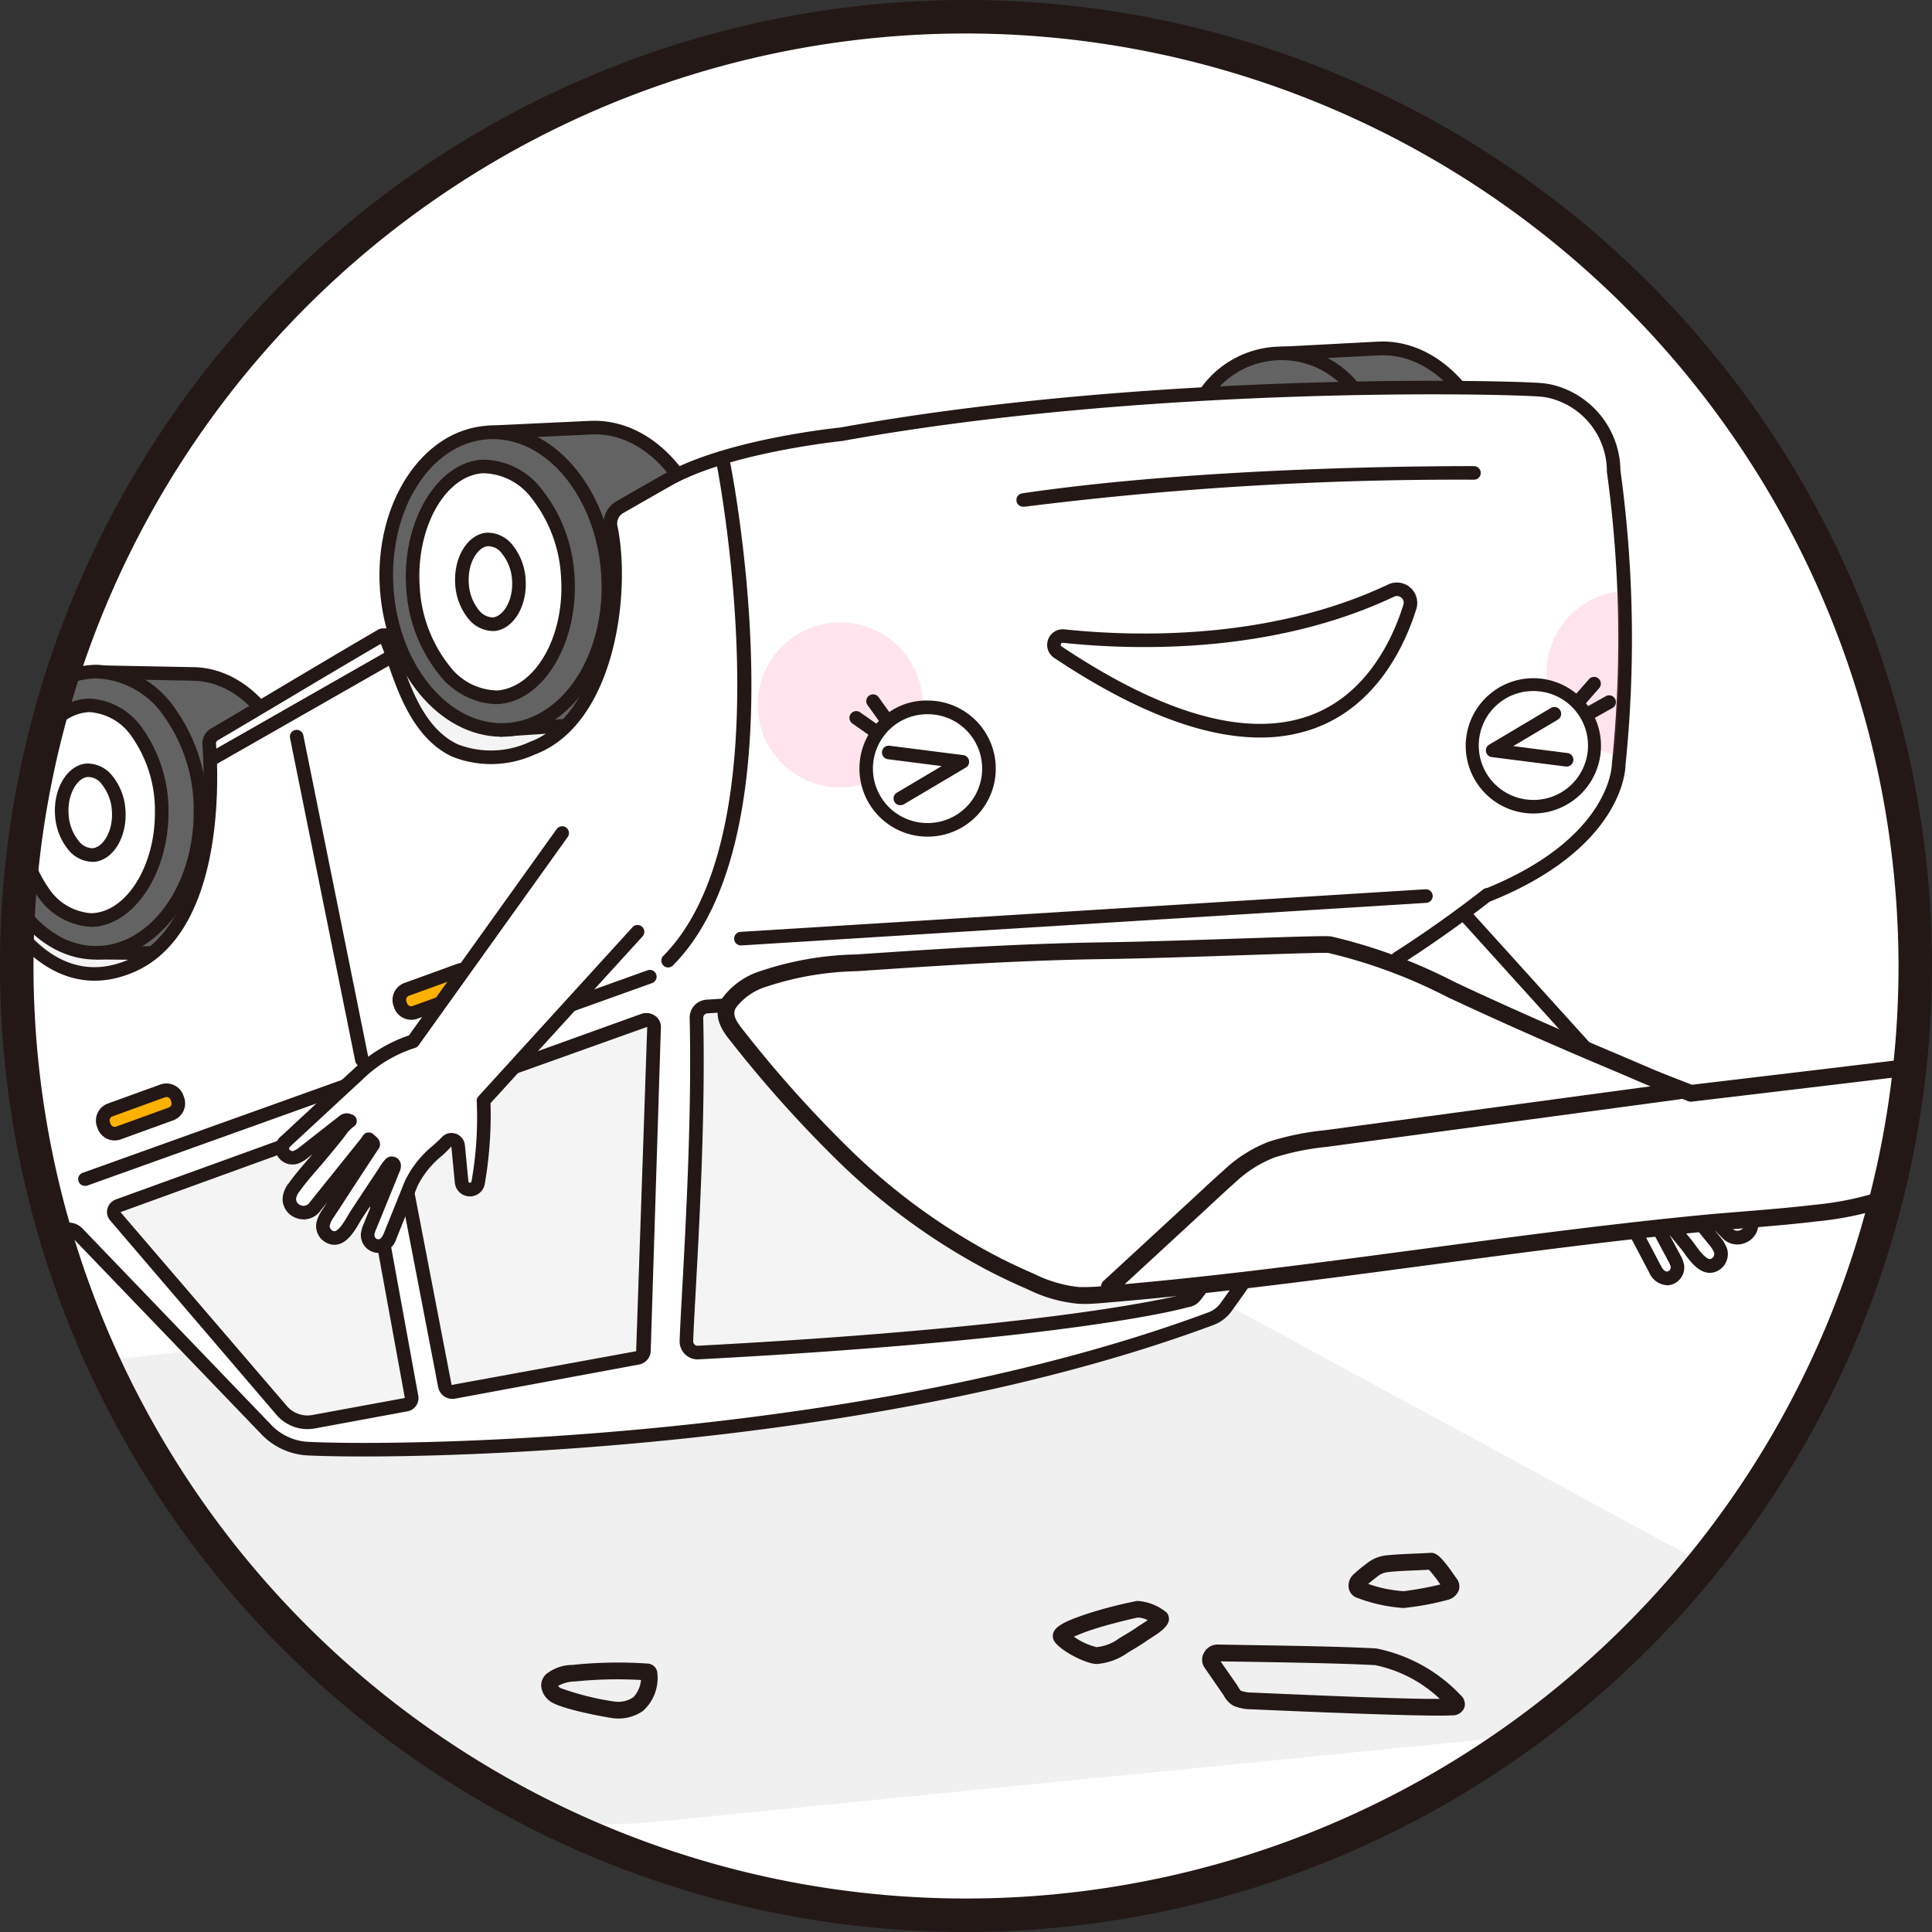<svg xmlns="http://www.w3.org/2000/svg" xmlns:xlink="http://www.w3.org/1999/xlink" width="115" height="115" viewBox="0 0 115 115">
  <rect x="0" y="0" width="115" height="115" fill="#333333" stroke="none"/>
  <defs>
    <clipPath id="clip-path">
      <path id="Path_12646" data-name="Path 12646" d="M19.8,57.5A56.5,56.5,0,1,0,76.3,1,56.5,56.5,0,0,0,19.8,57.5" transform="translate(-19.798 -0.996)" fill="none"/>
    </clipPath>
    <clipPath id="clip-path-2">
      <rect id="Rectangle_5338" data-name="Rectangle 5338" width="129.476" height="34.543" fill="none"/>
    </clipPath>
    <clipPath id="clip-path-3">
      <rect id="Rectangle_5339" data-name="Rectangle 5339" width="9.826" height="9.826" fill="none"/>
    </clipPath>
    <clipPath id="clip-path-4">
      <rect id="Rectangle_5340" data-name="Rectangle 5340" width="4.374" height="9.711" fill="none"/>
    </clipPath>
  </defs>
  <g id="icon05" transform="translate(0 -22.425)">
    <g id="icon" transform="translate(0 22.425)">
      <g id="icon05-2" data-name="icon05">
        <g id="Group_1560" data-name="Group 1560">
          <g id="Group_1512" data-name="Group 1512" transform="translate(0.997 0.996)">
            <g id="Group_1562" data-name="Group 1562">
              <path id="Path_12576" data-name="Path 12576" d="M132.806,57.5A56.5,56.5,0,1,1,76.3,1a56.5,56.5,0,0,1,56.5,56.5" transform="translate(-19.799 -0.996)" fill="#fff"/>
            </g>
          </g>
          <g id="Group_1523" data-name="Group 1523" transform="translate(0.996 0.996)">
            <g id="Group_1522" data-name="Group 1522" clip-path="url(#clip-path)">
              <g id="Group_1515" data-name="Group 1515" transform="translate(-19.798 73.045)" opacity="0.1">
                <g id="Group_1514" data-name="Group 1514">
                  <g id="Group_1513" data-name="Group 1513" clip-path="url(#clip-path-2)">
                    <path id="Path_12577" data-name="Path 12577" d="M57.487,108.472l70.178-6.979a2.149,2.149,0,0,0,.751-3.978L85.589,74.278a1.827,1.827,0,0,0-1.114-.224L1.75,83.719a2.152,2.152,0,0,0-.638,4l38.749,17.2a32.4,32.4,0,0,0,17.626,3.555" transform="translate(0 -74.041)" fill="#636363"/>
                  </g>
                </g>
              </g>
              <path id="Path_12578" data-name="Path 12578" d="M104.438,102.12c-2.092,0-6.941-.192-10.923-.366l-.23-.01a2.742,2.742,0,0,1-1.064-.211,1.5,1.5,0,0,1-.579-.618l-1.136-1.646a.829.829,0,0,1-.044-.88.907.907,0,0,1,.821-.5l1.832.031c2.5.04,5.611.091,7.6.2a9.448,9.448,0,0,1,5.046,2.8.69.69,0,0,1,.2.737.749.749,0,0,1-.747.447c-.179.011-.44.016-.768.016M91.456,98.891l.923,1.326c.038.056.075.116.114.178a1.165,1.165,0,0,0,.176.247,2.023,2.023,0,0,0,.662.106l.227.01c5.52.242,9.315.383,10.947.365a7.938,7.938,0,0,0-3.848-2.007c-1.968-.108-5.067-.157-7.558-.2Zm-.133-.192Z" transform="translate(-19.798 -0.996)" fill="#231815"/>
              <path id="Path_12579" data-name="Path 12579" d="M84.135,99.047c-.049,0-.1,0-.152-.006h0c-.7-.062-2.391-.954-2.5-1.527-.122-.625.584-.976,2.111-1.48a25.9,25.9,0,0,1,2.9-.742,3.045,3.045,0,0,1,1.76.7.616.616,0,0,1,.12.483c-.091.382-.523.682-1.079,1.037-.072.045-.133.084-.173.112-.322.229-.662.433-1,.635l-.183.11a3.635,3.635,0,0,1-1.8.674m-.067-1a2.677,2.677,0,0,0,1.354-.529l.19-.114c.317-.187.633-.377.934-.59.049-.035.125-.084.215-.14s.218-.139.35-.232a1.388,1.388,0,0,0-.579-.155c-.166.021-1.795.413-2.628.691a11.321,11.321,0,0,0-1.185.448,3.959,3.959,0,0,0,1.349.621" transform="translate(-19.798 -0.996)" fill="#231815"/>
              <path id="Path_12580" data-name="Path 12580" d="M55.608,102.294a2.679,2.679,0,0,1-.332-.021c-.245-.03-3.21-.542-3.785-1.049a1.245,1.245,0,0,1-.475-.872.927.927,0,0,1,.284-.693,2.532,2.532,0,0,1,1.567-.557,26.264,26.264,0,0,1,4.508-.079.612.612,0,0,1,.544.477,2.632,2.632,0,0,1-.844,2.34,2.545,2.545,0,0,1-1.467.454m-3.464-1.823a16.108,16.108,0,0,0,3.252.814,1.593,1.593,0,0,0,1.106-.26A1.719,1.719,0,0,0,56.956,100a24.666,24.666,0,0,0-3.893.085,2.165,2.165,0,0,0-1.045.268c.017.006.054.056.126.121" transform="translate(-19.798 -0.996)" fill="#231815"/>
              <path id="Path_12581" data-name="Path 12581" d="M102.365,95.713h-.038a9.486,9.486,0,0,1-2.732-.6.754.754,0,0,1-.505-.551.9.9,0,0,1,.259-.83,8.065,8.065,0,0,1,.7-.586l.121-.094a2.226,2.226,0,0,1,1.177-.474c.543-.054,1.092-.078,1.64-.1.319-.014.638-.027.955-.047.381-.028.691.267,1.545,1.506a.772.772,0,0,1,.142.741.934.934,0,0,1-.643.548,15.975,15.975,0,0,1-2.617.485m-2.136-1.436a7.833,7.833,0,0,0,2.129.439,20.567,20.567,0,0,0,2.173-.4,7.629,7.629,0,0,0-.677-.877c-.276.015-.553.027-.83.038-.528.022-1.058.043-1.581.1a1.221,1.221,0,0,0-.662.267l-.125.1c-.144.113-.292.227-.427.342m-.311-.1ZM104,93.428h0Z" transform="translate(-19.798 -0.996)" fill="#231815"/>
              <path id="Path_12582" data-name="Path 12582" d="M106.051,54.49l8.752,9.677a8.352,8.352,0,0,1,3.559,1.708c.159.113.316.231.472.35q2.033,1.533,4.062,3.07c.262.2.41.449.218.755a.618.618,0,0,1-.653.289,1.641,1.641,0,0,1-.552-.259l-2.556-1.616c-.136-.087-.316.054-.331.046a3.235,3.235,0,0,1,.8.711c.314.328.642.644.963.965.64.642,1.343,1.239,1.939,1.921a1.227,1.227,0,0,1,.354.665.845.845,0,0,1-1.43.65l-3.472-3.53c-.058-.059-.1-.135-.16-.185a3.9,3.9,0,0,0-.263.295c1.04,1.274,2.07,2.556,3.1,3.835a1.86,1.86,0,0,1,.381.626.724.724,0,0,1-.458.854c-.665.235-1.252-.83-1.587-1.238q-.913-1.118-1.829-2.233a4.061,4.061,0,0,0-.444-.527.2.2,0,0,0-.114-.059.143.143,0,0,0-.131.144.409.409,0,0,0,.065.2q.856,1.633,1.725,3.259a1.666,1.666,0,0,1,.191.465.656.656,0,0,1-.509.749.784.784,0,0,1-.81-.514q-.786-1.5-1.571-2.99a7.966,7.966,0,0,0-2.321-2.225.394.394,0,0,0-.677.277l.008,2.165a.5.5,0,0,1-.976.12,21.551,21.551,0,0,1-.8-4.793l-10.136-9.093" transform="translate(-19.798 -0.996)" fill="#fff"/>
              <path id="Path_12583" data-name="Path 12583" d="M118.017,76.5a1.218,1.218,0,0,1-1.043-.744L115.4,72.764a5.475,5.475,0,0,0-1.676-1.68c-.183-.138-.365-.276-.54-.417l-.011,2.125a.9.9,0,0,1-.886.9h-.017a.9.9,0,0,1-.87-.684,24.273,24.273,0,0,1-.816-4.714l-10-8.969a.4.4,0,1,1,.541-.6l10.136,9.092a.405.405,0,0,1,.133.322,21.774,21.774,0,0,0,.79,4.676c.009.042.041.052.088.069a.091.091,0,0,0,.09-.092l-.008-2.165a.8.8,0,0,1,1.371-.559l.486.369a6.18,6.18,0,0,1,1.9,1.948l1.571,2.991c.042.082.188.333.367.307a.251.251,0,0,0,.2-.28,1.325,1.325,0,0,0-.149-.344q-.873-1.632-1.728-3.266a.786.786,0,0,1-.11-.413.563.563,0,0,1,.184-.391.67.67,0,0,1,.372-.134.584.584,0,0,1,.36.159,2.68,2.68,0,0,1,.373.424l.685.843,1.261,1.54c.063.078.137.179.216.29.216.3.674.915.924.823a.321.321,0,0,0,.2-.361,1.6,1.6,0,0,0-.306-.484l-.53-.655q-1.283-1.59-2.571-3.177a.4.4,0,0,1,0-.517,3.475,3.475,0,0,1,.3-.333.4.4,0,0,1,.543,0,1.217,1.217,0,0,1,.133.148l3.517,3.586a.427.427,0,0,0,.488.072.409.409,0,0,0,.251-.4.933.933,0,0,0-.256-.434c-.369-.423-.8-.824-1.207-1.214-.24-.227-.482-.454-.714-.688l-.3-.295c-.226-.223-.454-.446-.672-.676l-.138-.148a2.233,2.233,0,0,0-.555-.485.4.4,0,0,1,.056-.738.665.665,0,0,1,.681-.006l2.556,1.615a1.352,1.352,0,0,0,.412.205.219.219,0,0,0,.233-.107c.03-.048.055-.086-.119-.218q-1.706-1.3-3.417-2.584l-.644-.486c-.154-.116-.307-.232-.463-.344a7.944,7.944,0,0,0-3.387-1.637.412.412,0,0,1-.237-.128l-8.752-9.678a.4.4,0,0,1,.6-.543l8.656,9.573a8.959,8.959,0,0,1,3.589,1.754c.162.117.323.237.483.358l.643.485q1.71,1.29,3.418,2.586a.92.92,0,0,1,.316,1.292,1.034,1.034,0,0,1-1.071.471,2.03,2.03,0,0,1-.693-.315l-.259-.164.331.313c.424.4.865.818,1.26,1.27a1.6,1.6,0,0,1,.452.9,1.209,1.209,0,0,1-.719,1.208,1.225,1.225,0,0,1-1.4-.24l-.5-.513.314.39a2.212,2.212,0,0,1,.454.768,1.125,1.125,0,0,1-.711,1.348c-.832.288-1.467-.587-1.846-1.112-.07-.1-.132-.184-.189-.252l-.688-.84q.315.591.63,1.181a2,2,0,0,1,.232.58,1.065,1.065,0,0,1-.819,1.22,1.034,1.034,0,0,1-.212.023" transform="translate(-19.798 -0.996)" fill="#231815"/>
              <path id="Path_12584" data-name="Path 12584" d="M115.536,69.872a4.213,4.213,0,0,0-.617-2.967,3.888,3.888,0,0,0-.409-.529" transform="translate(-19.798 -0.996)" fill="#fff"/>
              <path id="Path_12585" data-name="Path 12585" d="M115.537,70.276a.346.346,0,0,1-.07-.007.4.4,0,0,1-.328-.468,3.787,3.787,0,0,0-.56-2.676,3.538,3.538,0,0,0-.366-.476.4.4,0,0,1,.6-.547,4.4,4.4,0,0,1,.452.584,4.6,4.6,0,0,1,.675,3.255.4.4,0,0,1-.4.335" transform="translate(-19.798 -0.996)" fill="#231815"/>
              <path id="Path_12586" data-name="Path 12586" d="M46.446,83.364,42.622,63.471l-2.632,1.08,4,19.519Z" transform="translate(-19.798 -0.996)" fill="#f4f4f4"/>
              <path id="Path_12587" data-name="Path 12587" d="M43.992,84.473a.4.4,0,0,1-.4-.324l-4-19.518a.4.4,0,0,1,.242-.456L42.467,63.1a.417.417,0,0,1,.347.018.407.407,0,0,1,.2.281l3.825,19.892a.4.4,0,0,1-.285.464l-2.454.706a.389.389,0,0,1-.112.016M40.453,64.8,44.3,83.559l1.678-.482L42.318,64.032Z" transform="translate(-19.798 -0.996)" fill="#231815"/>
              <path id="Path_12588" data-name="Path 12588" d="M89.809,77.772s9.585-9.023,11.289-20.714L59.485,58.482,23.851,71.977,36.6,85.651s43.82-3.108,53.206-7.879" transform="translate(-19.798 -0.996)" fill="#f4f4f4"/>
              <path id="Path_12589" data-name="Path 12589" d="M36.6,86.056a.4.4,0,0,1-.3-.131L23.555,72.252a.4.4,0,0,1-.1-.367.406.406,0,0,1,.251-.287L59.342,58.1a.406.406,0,0,1,.13-.026l41.612-1.425a.371.371,0,0,1,.315.135.406.406,0,0,1,.1.329c-1.7,11.695-11.315,20.858-11.412,20.95a.337.337,0,0,1-.094.065c-9.351,4.754-51.569,7.794-53.362,7.922l-.028,0M24.557,72.141,36.766,85.232c3.166-.231,43.808-3.288,52.807-7.794.671-.65,9.262-9.16,11.05-19.959l-41.057,1.4Zm65.252,5.631h0Z" transform="translate(-19.798 -0.996)" fill="#231815"/>
              <path id="Path_12590" data-name="Path 12590" d="M17.714,51.928l14.2.909S30.263,57.9,25.3,58.9s-7.585-6.967-7.585-6.967" transform="translate(-19.798 -0.996)" fill="#f4f4f4"/>
              <path id="Path_12591" data-name="Path 12591" d="M24.43,59.388c-4.629,0-7-7.016-7.1-7.334a.408.408,0,0,1,.064-.374.436.436,0,0,1,.347-.157l14.2.91a.4.4,0,0,1,.358.53c-.07.216-1.783,5.3-6.919,6.329a4.85,4.85,0,0,1-.949.1m-6.118-7.017c.7,1.752,3.094,6.894,6.908,6.127,3.769-.755,5.555-4.035,6.112-5.293Z" transform="translate(-19.798 -0.996)" fill="#231815"/>
              <path id="Path_12592" data-name="Path 12592" d="M24.6,56.7l5.642.058h.038v0c3.423-.031,6.188-3.747,6.183-8.326s-2.777-8.288-6.2-8.313v0L24.5,40.007l-.122,5.608A10.811,10.811,0,0,0,24,48.447a10.939,10.939,0,0,0,.263,2.372Z" transform="translate(-19.798 -0.996)" fill="#636363"/>
              <path id="Path_12593" data-name="Path 12593" d="M30.28,57.167,24.6,57.11a.405.405,0,0,1-.4-.383l-.332-5.886a10.812,10.812,0,0,1-.264-2.393,11.259,11.259,0,0,1,.389-2.939L24.1,40a.405.405,0,0,1,.405-.4h.008l5.761.111c.016,0,.031,0,.046,0,3.613.062,6.546,3.957,6.551,8.718s-2.921,8.661-6.534,8.729l-.054,0m-5.3-.863,5.249.054.044,0c3.194-.029,5.787-3.581,5.783-7.92s-2.6-7.887-5.8-7.908l-.053-.005-5.309-.1-.113,5.2a11.077,11.077,0,0,0-.374,2.826,10.384,10.384,0,0,0,.253,2.282Z" transform="translate(-19.798 -0.996)" fill="#231815"/>
              <path id="Path_12594" data-name="Path 12594" d="M18.278,48.349c0-4.622,2.78-8.372,6.221-8.376s6.233,3.741,6.237,8.363-2.78,8.373-6.22,8.376-6.233-3.741-6.238-8.363" transform="translate(-19.798 -0.996)" fill="#636363"/>
              <path id="Path_12595" data-name="Path 12595" d="M24.512,57.117c-3.656,0-6.633-3.932-6.639-8.768a10.347,10.347,0,0,1,1.9-6.161,5.918,5.918,0,0,1,4.726-2.62H24.5a5.92,5.92,0,0,1,4.726,2.61,10.353,10.353,0,0,1,1.911,6.159c0,4.837-2.967,8.776-6.625,8.78ZM24.5,40.378H24.5a5.13,5.13,0,0,0-4.077,2.292,9.534,9.534,0,0,0-1.738,5.679c0,4.389,2.618,7.959,5.829,7.959h0c3.211,0,5.82-3.58,5.815-7.971a9.538,9.538,0,0,0-1.749-5.675A5.134,5.134,0,0,0,24.5,40.378" transform="translate(-19.798 -0.996)" fill="#231815"/>
              <path id="Path_12596" data-name="Path 12596" d="M23.9,42a2.417,2.417,0,0,1,.27-.013,3.7,3.7,0,0,1,2.816,1.649,8.072,8.072,0,0,1,1.437,4.734c0,3.3-1.777,6.158-3.97,6.377a2.682,2.682,0,0,1-.27.014,3.707,3.707,0,0,1-2.816-1.65,8.064,8.064,0,0,1-1.438-4.733c0-3.3,1.779-6.158,3.971-6.378" transform="translate(-19.798 -0.996)" fill="#fff"/>
              <path id="Path_12597" data-name="Path 12597" d="M24.18,55.167a4.1,4.1,0,0,1-3.135-1.812,8.478,8.478,0,0,1-1.518-4.976c0-3.5,1.941-6.54,4.333-6.779a2.7,2.7,0,0,1,.313-.016h0A4.089,4.089,0,0,1,27.312,43.4a8.47,8.47,0,0,1,1.518,4.974c0,3.5-1.94,6.541-4.335,6.781-.1.01-.206.015-.31.015Zm0-12.774a.649.649,0,0,0-.23.011h0c-1.991.2-3.609,2.879-3.606,5.974a7.665,7.665,0,0,0,1.357,4.492,3.319,3.319,0,0,0,2.488,1.486c.089,0,.158,0,.234-.01,1.992-.2,3.609-2.88,3.6-5.976a7.653,7.653,0,0,0-1.356-4.491,3.315,3.315,0,0,0-2.488-1.487M23.9,42h0Z" transform="translate(-19.798 -0.996)" fill="#231815"/>
              <path id="Path_12598" data-name="Path 12598" d="M41.553,37.822,57.918,36.8s-3.477,8.916-7.66,10.542c-6.471,2.517-7.821-7.594-8.7-9.524" transform="translate(-19.798 -0.996)" fill="#f4f4f4"/>
              <path id="Path_12599" data-name="Path 12599" d="M48.309,48.149a4.272,4.272,0,0,1-1.922-.446c-2.759-1.37-3.964-5.579-4.684-8.094a14.636,14.636,0,0,0-.518-1.619.4.4,0,0,1,.342-.573L57.892,36.4a.433.433,0,0,1,.352.166.4.4,0,0,1,.05.385c-.144.371-3.59,9.1-7.888,10.771a5.781,5.781,0,0,1-2.1.427m-6.185-9.958c.108.328.224.732.356,1.195.683,2.387,1.827,6.381,4.268,7.592a4,4,0,0,0,3.364-.009c3.359-1.306,6.33-7.727,7.184-9.721Z" transform="translate(-19.798 -0.996)" fill="#231815"/>
              <path id="Path_12600" data-name="Path 12600" d="M48.328,37.169l.281,6.278,6.452-.426h0l.038,0v0c3.616-.272,6.278-4.388,5.952-9.221s-3.519-8.552-7.139-8.336v0l-6.1.287.265,5.926a11.487,11.487,0,0,0,.247,5.5" transform="translate(-19.798 -0.996)" fill="#636363"/>
              <path id="Path_12601" data-name="Path 12601" d="M48.609,43.852a.406.406,0,0,1-.4-.386l-.279-6.229a11.873,11.873,0,0,1-.241-5.648l-.273-5.828a.4.4,0,0,1,.384-.422l6.1-.287h.045c3.845-.166,7.178,3.7,7.517,8.715s-2.474,9.326-6.276,9.648a.394.394,0,0,1-.06.008l-6.486.428h-.026m-.371-17.724.248,5.523a11.666,11.666,0,0,0-.2,3.007,11.06,11.06,0,0,0,.428,2.4.4.4,0,0,1,.015.1l.263,5.865,6.037-.4a.231.231,0,0,1,.039-.005c3.386-.256,5.889-4.2,5.579-8.791s-3.343-8.184-6.711-7.96h-.054Z" transform="translate(-19.798 -0.996)" fill="#231815"/>
              <path id="Path_12602" data-name="Path 12602" d="M41.772,63.385a.4.4,0,0,1-.183-.043.406.406,0,0,1-.2-.236l-.41-1.256a.4.4,0,0,1,.259-.51l4.016-1.313a.405.405,0,0,1,.51.259l.41,1.255a.4.4,0,0,1-.258.51L41.9,63.365a.385.385,0,0,1-.125.02m.1-1.4.16.488,3.247-1.063-.16-.487Z" transform="translate(-19.798 -0.996)" fill="#231815"/>
              <path id="Path_12603" data-name="Path 12603" d="M41.821,35.036c-.33-4.886,2.35-9.046,5.987-9.292s6.852,3.516,7.182,8.4S52.64,43.192,49,43.438s-6.853-3.516-7.183-8.4" transform="translate(-19.798 -0.996)" fill="#636363"/>
              <path id="Path_12604" data-name="Path 12604" d="M48.67,43.854c-3.7,0-6.919-3.85-7.254-8.79-.344-5.1,2.511-9.464,6.364-9.724,3.9-.241,7.269,3.679,7.614,8.779s-2.511,9.463-6.364,9.723c-.12.008-.241.012-.36.012m-6.446-8.845c.315,4.656,3.355,8.257,6.752,8.026s5.924-4.206,5.61-8.862-3.338-8.255-6.752-8.026-5.924,4.206-5.61,8.862" transform="translate(-19.798 -0.996)" fill="#231815"/>
              <path id="Path_12605" data-name="Path 12605" d="M47.53,27.762a4.04,4.04,0,0,1,3.191,1.587A8.664,8.664,0,0,1,52.6,34.32c.247,3.644-1.606,6.928-4.045,7.173l-.1.008a4.039,4.039,0,0,1-3.19-1.587,8.665,8.665,0,0,1-1.881-4.971c-.246-3.644,1.607-6.928,4.046-7.173Z" transform="translate(-19.798 -0.996)" fill="#fff"/>
              <path id="Path_12606" data-name="Path 12606" d="M48.259,41.912a4.522,4.522,0,0,1-3.3-1.735,9.077,9.077,0,0,1-1.978-5.207c-.26-3.854,1.759-7.336,4.409-7.6l.106-.008h0a4.435,4.435,0,0,1,3.525,1.728,9.074,9.074,0,0,1,1.977,5.207c.26,3.856-1.759,7.337-4.41,7.6l-.1.009c-.08.005-.158.008-.235.008m-.7-13.746-.094.007c-2.22.224-3.907,3.311-3.674,6.743a8.243,8.243,0,0,0,1.785,4.735A3.642,3.642,0,0,0,48.431,41.1c2.312-.23,4-3.318,3.766-6.749a8.259,8.259,0,0,0-1.784-4.737,3.678,3.678,0,0,0-2.854-1.445" transform="translate(-19.798 -0.996)" fill="#231815"/>
              <path id="Path_12607" data-name="Path 12607" d="M95.242,32.476l.3,6.277,6.451-.441h0l.039,0v0c3.616-.281,6.269-4.4,5.931-9.235s-3.539-8.544-7.159-8.319v0l-5.691.3-.127,5.93a11.417,11.417,0,0,0-.19,3.016,11.557,11.557,0,0,0,.45,2.484" transform="translate(-19.798 -0.996)" fill="#636363"/>
              <path id="Path_12608" data-name="Path 12608" d="M95.538,39.157a.406.406,0,0,1-.4-.385l-.3-6.229a12,12,0,0,1-.451-2.523,11.837,11.837,0,0,1,.2-3.124l.119-5.859a.4.4,0,0,1,.384-.4l5.691-.3h.046c3.826-.2,7.187,3.688,7.537,8.7s-2.451,9.332-6.253,9.663a.208.208,0,0,1-.05.006l-6.494.445h-.027M95.5,21.43l-.118,5.554a11.313,11.313,0,0,0-.191,2.98,11.117,11.117,0,0,0,.433,2.4.385.385,0,0,1,.016.1l.277,5.864,6.029-.411A.34.34,0,0,1,102,37.9c3.386-.264,5.879-4.213,5.558-8.8s-3.31-8.159-6.73-7.943h-.052Z" transform="translate(-19.798 -0.996)" fill="#231815"/>
              <path id="Path_12609" data-name="Path 12609" d="M88.729,30.357c-.342-4.885,2.329-9.052,5.965-9.306s6.86,3.5,7.2,8.386-2.329,9.051-5.965,9.306-6.86-3.5-7.2-8.386" transform="translate(-19.798 -0.996)" fill="#636363"/>
              <path id="Path_12610" data-name="Path 12610" d="M95.586,39.16c-3.7,0-6.914-3.84-7.261-8.774a10.946,10.946,0,0,1,1.554-6.637,5.894,5.894,0,0,1,9.959-.7,10.939,10.939,0,0,1,2.462,6.355,10.948,10.948,0,0,1-1.553,6.636,6.245,6.245,0,0,1-4.787,3.1c-.125.009-.249.013-.374.013m-6.453-8.83c.325,4.654,3.357,8.271,6.77,8.009a5.459,5.459,0,0,0,4.163-2.731,10.122,10.122,0,0,0,1.426-6.143,10.121,10.121,0,0,0-2.268-5.885,5.091,5.091,0,0,0-8.663.606,10.117,10.117,0,0,0-1.428,6.144" transform="translate(-19.798 -0.996)" fill="#231815"/>
              <path id="Path_12611" data-name="Path 12611" d="M114.853,28.027a4.908,4.908,0,0,0-3.6-4.694,4.373,4.373,0,0,0-.672-.122c-1.063-.1-22.613-.817-41.714,2.639,0,0-6.692.67-10.284,2.69-.474.267-1.5.853-2.933,1.674a1.123,1.123,0,0,0-.5,1.138c.757,3.545.028,11.444-4.68,13.192-6.855,2.545-7.742-4.664-8.746-6.634a.162.162,0,0,0-.227-.067c-3.271,1.9-6.782,4.027-9.931,5.873a.635.635,0,0,0-.31.6c.2,2.686.286,11.134-4.72,13.214-4.343,1.805-7.231-2.129-8.847-5.657a.964.964,0,0,0-.349.839l2.927,17.879c.407,2.8,2.627,2.59,2.627,2.59a.731.731,0,0,1,.533.231L34.718,85.159a3.685,3.685,0,0,0,2.432,1.07c6.758.319,33.614-.248,53.731-7.737a1.94,1.94,0,0,0,.907-.7A66.931,66.931,0,0,0,102,57.039s2.493-1.552,5.335-3.777l0,.027c7.849-3.153,7.82-7.789,7.82-7.789a73.634,73.634,0,0,0-.3-17.473M60.258,60.6a.669.669,0,0,1,.63-.685l37.8-2.418a.671.671,0,0,1,.7.787c-.478,2.625-2,9.319-9.457,18.867a.68.68,0,0,1-.468.258s-6.584,1.905-29.064,3.1a.671.671,0,0,1-.739-.69c.1-2.893.775-11.791.6-19.219M42.509,65.99l14.6-5.261a.454.454,0,0,1,.621.408L57.125,80.42a.451.451,0,0,1-.382.408L45.837,82.851a.46.46,0,0,1-.551-.33L42.2,66.475a.431.431,0,0,1,.313-.485M25.843,71.769,39.8,66.714a.414.414,0,0,1,.556.292L43.3,83.157a.4.4,0,0,1-.327.455l-5.5,1.016a2.023,2.023,0,0,1-1.908-.675l-9.9-11.573a.384.384,0,0,1,.181-.611" transform="translate(-19.798 -0.996)" fill="#fff"/>
              <path id="Path_12612" data-name="Path 12612" d="M40.438,86.695c-1.4,0-2.523-.025-3.307-.062a4.092,4.092,0,0,1-2.7-1.188L23.13,73.689c-.066-.07-.124-.067-.234-.107.008,0-2.577.208-3.034-2.937L16.937,52.773a1.375,1.375,0,0,1,.49-1.215.4.4,0,0,1,.626.143c1.563,3.415,4.281,7.132,8.324,5.452,5.029-2.09,4.607-11.038,4.472-12.81a1.031,1.031,0,0,1,.508-.976c1.371-.8,2.813-1.661,4.271-2.531,1.892-1.126,3.815-2.272,5.661-3.343a.586.586,0,0,1,.446-.054.574.574,0,0,1,.344.287,12.188,12.188,0,0,1,.558,1.447c.609,1.773,1.445,4.2,3.4,5.126a5.478,5.478,0,0,0,4.289-.134c4.344-1.614,5.191-9.145,4.427-12.729a1.531,1.531,0,0,1,.694-1.573c1.433-.822,2.462-1.409,2.937-1.676,3.623-2.037,10.165-2.712,10.442-2.74,18.6-3.366,40.079-2.808,41.794-2.639a4.608,4.608,0,0,1,.734.134A5.313,5.313,0,0,1,115.257,28a73.705,73.705,0,0,1,.3,17.544c0,.159-.059,4.907-8.071,8.125l-.01,0c-2.412,1.882-4.579,3.284-5.126,3.632a67.245,67.245,0,0,1-10.079,20.52l-.149.209a2.351,2.351,0,0,1-1.1.843C73.2,85.5,50.121,86.695,40.438,86.695M22.877,72.774a1.144,1.144,0,0,1,.838.355L35.009,84.878a3.273,3.273,0,0,0,2.161.947c6.157.294,33.3-.165,53.57-7.713a1.524,1.524,0,0,0,.718-.553l.151-.21a66.443,66.443,0,0,0,10-20.422.4.4,0,0,1,.174-.232c.025-.015,2.51-1.566,5.3-3.751a.4.4,0,0,1,.232-.086c7.371-3.013,7.43-7.312,7.429-7.355a73.1,73.1,0,0,0-.294-17.42c0-.016,0-.033,0-.049a4.5,4.5,0,0,0-3.3-4.309,3.8,3.8,0,0,0-.609-.111c-1.7-.17-23.058-.722-41.6,2.634-.1.011-6.683.69-10.158,2.645-.474.266-1.5.853-2.93,1.672a.728.728,0,0,0-.307.7c.839,3.932-.093,11.859-4.935,13.657a6.243,6.243,0,0,1-4.917.106c-2.262-1.07-3.2-3.793-3.817-5.595-.148-.43-.28-.813-.406-1.109-1.772,1.03-3.612,2.126-5.423,3.206-1.462.87-2.9,1.728-4.277,2.534a.225.225,0,0,0-.111.215c.143,1.87.576,11.315-4.967,13.619-3.391,1.409-6.521-.325-8.892-4.882l2.865,17.5c.341,2.337,2.008,2.273,2.194,2.253ZM37.108,85.066a2.44,2.44,0,0,1-1.85-.85l-9.9-11.573a.779.779,0,0,1-.161-.7.815.815,0,0,1,.511-.552l13.953-5.054a.843.843,0,0,1,.706.059.8.8,0,0,1,.387.539L43.7,83.084a.8.8,0,0,1-.644.923l-5.511,1.019a2.524,2.524,0,0,1-.439.04M25.981,72.149l-.008,0,9.9,11.537a1.619,1.619,0,0,0,1.525.54L42.9,83.213,39.955,67.079ZM45.739,83.265a.854.854,0,0,1-.849-.665L41.8,66.552a.834.834,0,0,1,.578-.944l14.6-5.259a.911.911,0,0,1,.842.132.792.792,0,0,1,.32.674l-.606,19.278a.85.85,0,0,1-.712.792L45.911,83.249a.918.918,0,0,1-.172.016M57.327,61.124,42.646,66.371l-.014,0a.062.062,0,0,0-.04.028l3.091,16.04L56.668,80.43ZM42.509,65.99h0ZM60.322,80.917A1.075,1.075,0,0,1,59.256,79.8c.024-.695.081-1.733.152-3.013.216-3.945.58-10.547.445-16.183h0a1.075,1.075,0,0,1,1.01-1.1l37.795-2.419a1.1,1.1,0,0,1,.875.361,1.058,1.058,0,0,1,.254.9C98.711,64.266,95.5,70.673,90.249,77.4a1.089,1.089,0,0,1-.745.412c-.2.064-6.813,1.917-29.083,3.1-.033,0-.066,0-.1,0m.34-20.327c.134,5.667-.23,12.289-.447,16.245-.07,1.274-.127,2.306-.151,3a.265.265,0,0,0,.294.273c22.155-1.177,28.927-3.067,28.993-3.085a.365.365,0,0,0,.26-.118c5.171-6.622,8.327-12.911,9.379-18.691a.257.257,0,0,0-.062-.221.244.244,0,0,0-.219-.09L60.914,60.318a.266.266,0,0,0-.252.272" transform="translate(-19.798 -0.996)" fill="#231815"/>
              <path id="Path_12613" data-name="Path 12613" d="M23.889,70.585a.4.4,0,0,1-.136-.785L57.345,57.756a.4.4,0,1,1,.273.761L24.025,70.561a.4.4,0,0,1-.136.024" transform="translate(-19.798 -0.996)" fill="#231815"/>
              <path id="Path_12614" data-name="Path 12614" d="M43.01,58.89l3.123-1.132a.668.668,0,0,1,.856.4l.041.114a.666.666,0,0,1-.4.855L43.507,60.26a.669.669,0,0,1-.856-.4l-.041-.114a.667.667,0,0,1,.4-.855" transform="translate(-19.798 -0.996)" fill="#feb100"/>
              <path id="Path_12615" data-name="Path 12615" d="M43.28,60.7A1.074,1.074,0,0,1,42.271,60l-.041-.115a1.074,1.074,0,0,1,.641-1.373h0L46,57.377a1.071,1.071,0,0,1,1.374.642l.04.116a1.071,1.071,0,0,1-.642,1.372L43.645,60.64a1.08,1.08,0,0,1-.365.064m-.131-1.435h0a.265.265,0,0,0-.159.338l.042.115a.261.261,0,0,0,.338.157l3.122-1.133a.261.261,0,0,0,.157-.336l-.04-.116a.269.269,0,0,0-.337-.156Z" transform="translate(-19.798 -0.996)" fill="#231815"/>
              <path id="Path_12616" data-name="Path 12616" d="M25.357,66.069l3.123-1.132a.668.668,0,0,1,.856.4l.041.114a.668.668,0,0,1-.4.855l-3.123,1.133a.668.668,0,0,1-.855-.4l-.041-.114a.667.667,0,0,1,.4-.855" transform="translate(-19.798 -0.996)" fill="#feb100"/>
              <path id="Path_12617" data-name="Path 12617" d="M25.627,67.883a1.075,1.075,0,0,1-1.01-.707l-.041-.115a1.074,1.074,0,0,1,.643-1.373l3.124-1.132a1.074,1.074,0,0,1,1.374.642l.042.118a1.074,1.074,0,0,1-.643,1.37l-3.124,1.133a1.068,1.068,0,0,1-.365.064M28.708,65.3a.261.261,0,0,0-.09.017L25.5,66.45a.262.262,0,0,0-.157.337l.04.115a.267.267,0,0,0,.337.156l3.124-1.132A.265.265,0,0,0,29,65.589l-.042-.118a.261.261,0,0,0-.247-.171m-3.351.769h0Z" transform="translate(-19.798 -0.996)" fill="#231815"/>
              <path id="Path_12618" data-name="Path 12618" d="M40.349,63.491a.4.4,0,0,1-.4-.325l-3.884-19.24a.4.4,0,0,1,.792-.159l3.884,19.239a.4.4,0,0,1-.316.476.37.37,0,0,1-.08.009" transform="translate(-19.798 -0.996)" fill="#231815"/>
              <path id="Path_12619" data-name="Path 12619" d="M31.451,45.56a.4.4,0,0,1-.2-.756l10.544-6.016a.4.4,0,1,1,.4.7L31.651,45.506a.4.4,0,0,1-.2.054" transform="translate(-19.798 -0.996)" fill="#231815"/>
              <path id="Path_12620" data-name="Path 12620" d="M48.121,37.56a1.922,1.922,0,0,1-1.436-.724,3.6,3.6,0,0,1-.787-2.062c-.106-1.577.723-2.952,1.85-3.065l.049,0a1.884,1.884,0,0,1,1.507.726,3.576,3.576,0,0,1,.786,2.06c.107,1.578-.723,2.953-1.85,3.066-.04,0-.08,0-.119,0m-.263-5.049-.026,0c-.6.06-1.207,1.016-1.126,2.205A2.782,2.782,0,0,0,47.3,36.31a1.092,1.092,0,0,0,.837.442c.619-.061,1.226-1.017,1.146-2.207a2.753,2.753,0,0,0-.6-1.589,1.024,1.024,0,0,0-.83-.445" transform="translate(-19.798 -0.996)" fill="#231815"/>
              <path id="Path_12621" data-name="Path 12621" d="M24.3,51.3a1.915,1.915,0,0,1-1.436-.725,3.588,3.588,0,0,1-.786-2.06c-.106-1.578.723-2.953,1.85-3.066l.049,0a1.889,1.889,0,0,1,1.507.725,3.576,3.576,0,0,1,.786,2.06c.106,1.578-.723,2.953-1.85,3.066-.041,0-.08,0-.12,0m-.267-5.047-.032,0c-.589.059-1.2,1.015-1.115,2.205a2.754,2.754,0,0,0,.594,1.589,1.055,1.055,0,0,0,.837.443c.619-.061,1.226-1.017,1.146-2.207a2.753,2.753,0,0,0-.595-1.589,1.007,1.007,0,0,0-.835-.443" transform="translate(-19.798 -0.996)" fill="#231815"/>
              <path id="Path_12622" data-name="Path 12622" d="M58.572,57.587a.405.405,0,0,1-.287-.69c7.452-7.516,3.2-29.166,3.152-29.384a.4.4,0,1,1,.792-.159c.183.907,4.384,22.294-3.37,30.113a.4.4,0,0,1-.287.12" transform="translate(-19.798 -0.996)" fill="#231815"/>
              <g id="Group_1518" data-name="Group 1518" transform="translate(44.105 36.045)" opacity="0.15">
                <g id="Group_1517" data-name="Group 1517">
                  <g id="Group_1516" data-name="Group 1516" clip-path="url(#clip-path-3)">
                    <path id="Path_12623" data-name="Path 12623" d="M64.064,43.2a4.912,4.912,0,1,1,5.995,3.51,4.912,4.912,0,0,1-5.995-3.51" transform="translate(-63.903 -37.041)" fill="#ff4d85"/>
                  </g>
                </g>
              </g>
              <path id="Path_12624" data-name="Path 12624" d="M70.364,45.722a3.645,3.645,0,1,1,3.619,3.67,3.644,3.644,0,0,1-3.619-3.67" transform="translate(-19.798 -0.996)" fill="#fff"/>
              <path id="Path_12625" data-name="Path 12625" d="M74.011,49.8h-.03a4.049,4.049,0,0,1-4.021-4.077l.4,0-.4,0a4.026,4.026,0,0,1,1.205-2.855A3.848,3.848,0,0,1,74.037,41.7a4.049,4.049,0,0,1-.026,8.1m0-7.288a3.239,3.239,0,0,0-.02,6.478h.024a3.239,3.239,0,0,0,.02-6.478Z" transform="translate(-19.798 -0.996)" fill="#231815"/>
              <line id="Line_231" data-name="Line 231" x1="1.089" y1="0.762" transform="translate(49.97 41.738)" fill="#fff"/>
              <path id="Path_12626" data-name="Path 12626" d="M70.857,43.9a.4.4,0,0,1-.232-.074l-1.088-.762A.4.4,0,0,1,70,42.4l1.088.762a.4.4,0,0,1-.232.736" transform="translate(-19.798 -0.996)" fill="#231815"/>
              <line id="Line_232" data-name="Line 232" x1="0.775" y1="1.079" transform="translate(50.972 40.739)" fill="#fff"/>
              <path id="Path_12627" data-name="Path 12627" d="M71.545,43.218a.406.406,0,0,1-.329-.169l-.775-1.08A.4.4,0,0,1,71.1,41.5l.775,1.08a.4.4,0,0,1-.329.64" transform="translate(-19.798 -0.996)" fill="#231815"/>
              <path id="Path_12628" data-name="Path 12628" d="M72.406,47.522l3.664-2.178L71.7,44.787" transform="translate(-19.798 -0.996)" fill="#fff"/>
              <path id="Path_12629" data-name="Path 12629" d="M72.406,47.927a.4.4,0,0,1-.206-.752L74.854,45.6l-3.2-.408a.406.406,0,0,1-.35-.453.4.4,0,0,1,.453-.349l4.37.556a.4.4,0,0,1,.154.749L72.612,47.87a.393.393,0,0,1-.206.057" transform="translate(-19.798 -0.996)" fill="#231815"/>
              <g id="Group_1521" data-name="Group 1521" transform="translate(91.055 34.2)" opacity="0.15">
                <g id="Group_1520" data-name="Group 1520">
                  <g id="Group_1519" data-name="Group 1519" clip-path="url(#clip-path-4)">
                    <path id="Path_12630" data-name="Path 12630" d="M111.014,41.314a4.912,4.912,0,0,0,3.886,3.592,76.215,76.215,0,0,0,.278-9.71,4.851,4.851,0,0,0-.654.123,4.912,4.912,0,0,0-3.51,5.995" transform="translate(-110.853 -35.196)" fill="#ff4d85"/>
                  </g>
                </g>
              </g>
              <path id="Path_12631" data-name="Path 12631" d="M113.694,44.707A3.644,3.644,0,1,0,109.73,48a3.645,3.645,0,0,0,3.964-3.295" transform="translate(-19.798 -0.996)" fill="#fff"/>
              <path id="Path_12632" data-name="Path 12632" d="M110.072,48.422c-.126,0-.252-.006-.379-.018a4.026,4.026,0,1,1,.379.018m-.009-7.289a3.24,3.24,0,0,0-.3,6.466,3.24,3.24,0,1,0,.6-6.452c-.1-.01-.2-.014-.3-.014" transform="translate(-19.798 -0.996)" fill="#231815"/>
              <line id="Line_233" data-name="Line 233" y1="0.65" x2="1.158" transform="translate(93.625 40.797)" fill="#fff"/>
              <path id="Path_12633" data-name="Path 12633" d="M113.423,42.849a.405.405,0,0,1-.2-.758l1.16-.65a.4.4,0,0,1,.4.7l-1.159.651a.4.4,0,0,1-.2.053" transform="translate(-19.798 -0.996)" fill="#231815"/>
              <line id="Line_234" data-name="Line 234" y1="0.997" x2="0.877" transform="translate(93.008 39.703)" fill="#fff"/>
              <path id="Path_12634" data-name="Path 12634" d="M112.806,42.1a.4.4,0,0,1-.3-.671l.877-1a.4.4,0,0,1,.607.533l-.876,1a.4.4,0,0,1-.3.138" transform="translate(-19.798 -0.996)" fill="#231815"/>
              <path id="Path_12635" data-name="Path 12635" d="M111.324,42.483l-3.665,2.178,4.37.557" transform="translate(-19.798 -0.996)" fill="#fff"/>
              <path id="Path_12636" data-name="Path 12636" d="M112.03,45.623a.315.315,0,0,1-.053,0l-4.368-.557a.4.4,0,0,1-.155-.748l3.664-2.178a.4.4,0,1,1,.413.695l-2.654,1.577,3.2.409a.4.4,0,0,1-.051.806" transform="translate(-19.798 -0.996)" fill="#231815"/>
              <path id="Path_12637" data-name="Path 12637" d="M82.117,37.861c3.844.4,12.206.739,19.487-2.708a.809.809,0,0,1,1.117.97c-1.254,4.024-5.853,12.767-20.95,2.694a.524.524,0,0,1,.346-.956" transform="translate(-19.798 -0.996)" fill="#fff"/>
              <path id="Path_12638" data-name="Path 12638" d="M93.808,43.9c-3.424,0-7.531-1.587-12.262-4.743a.928.928,0,0,1,.613-1.695c4.16.437,12.2.674,19.272-2.672a1.214,1.214,0,0,1,1.677,1.457c-.65,2.082-2.309,5.779-6.134,7.133a9.438,9.438,0,0,1-3.166.52M82.056,38.262a.106.106,0,0,0-.106.08.107.107,0,0,0,.046.139c6.067,4.048,11.012,5.437,14.708,4.134,3.493-1.237,5.027-4.674,5.631-6.613a.4.4,0,0,0-.558-.483c-7.246,3.429-15.452,3.192-19.7,2.744h-.018" transform="translate(-19.798 -0.996)" fill="#231815"/>
              <path id="Path_12639" data-name="Path 12639" d="M79.733,30.161a.4.4,0,0,1-.057-.8c11.218-1.644,25.293-1.613,26.86-1.616a.4.4,0,0,1,0,.809h0a206.95,206.95,0,0,0-26.74,1.607.381.381,0,0,1-.059,0" transform="translate(-19.798 -0.996)" fill="#231815"/>
              <path id="Path_12640" data-name="Path 12640" d="M52.264,49.586l-8.874,12.4a8.358,8.358,0,0,0-3.369,2.057c-.147.129-.291.263-.435.4Q37.72,66.163,35.854,67.9c-.24.224-.363.488-.141.773a.62.62,0,0,0,.679.222,1.658,1.658,0,0,0,.523-.314l2.38-1.865c.127-.1.32.022.335.013a3.252,3.252,0,0,0-.721.787c-.279.358-.574.705-.861,1.057-.572.7-1.211,1.368-1.736,2.107a1.233,1.233,0,0,0-.285.7.845.845,0,0,0,1.488.5l3.1-3.862c.052-.065.09-.145.141-.2a3.5,3.5,0,0,1,.291.268c-.906,1.372-1.8,2.75-2.7,4.127a1.849,1.849,0,0,0-.315.661.722.722,0,0,0,.541.8c.685.167,1.162-.951,1.454-1.391l1.6-2.406a3.936,3.936,0,0,1,.389-.568.2.2,0,0,1,.107-.071.143.143,0,0,1,.144.13.417.417,0,0,1-.043.209q-.688,1.71-1.389,3.416a1.644,1.644,0,0,0-.143.481.655.655,0,0,0,.582.694c.377.044.626-.275.754-.593q.632-1.564,1.262-3.132A7.984,7.984,0,0,1,45.369,68a.4.4,0,0,1,.7.208l.209,2.155a.5.5,0,0,0,.984.021,21.635,21.635,0,0,0,.314-4.849l9.169-10.067" transform="translate(-19.798 -0.996)" fill="#fff"/>
              <path id="Path_12641" data-name="Path 12641" d="M41.338,74.578a.941.941,0,0,1-.117-.007,1.063,1.063,0,0,1-.938-1.13,2.054,2.054,0,0,1,.168-.593c.172-.415.341-.829.51-1.243l-.6.9c-.049.073-.1.166-.162.27-.325.56-.868,1.494-1.725,1.29a1.125,1.125,0,0,1-.843-1.268,2.219,2.219,0,0,1,.375-.81l.273-.419-.449.559a1.229,1.229,0,0,1-1.371.382,1.211,1.211,0,0,1-.837-1.132,1.6,1.6,0,0,1,.36-.937c.349-.491.747-.951,1.131-1.4q.149-.169.294-.34l-.244.191a2,2,0,0,1-.656.382,1.033,1.033,0,0,1-1.114-.361.919.919,0,0,1,.185-1.317q1.863-1.735,3.733-3.465c.147-.136.294-.272.443-.4a8.919,8.919,0,0,1,3.39-2.1l8.791-12.278a.4.4,0,1,1,.658.471l-8.875,12.4a.4.4,0,0,1-.226.156,7.915,7.915,0,0,0-3.205,1.97c-.144.126-.286.257-.427.388Q38,66.461,36.13,68.194c-.16.149-.133.184-.1.229a.223.223,0,0,0,.245.082,1.41,1.41,0,0,0,.389-.244l2.38-1.865a.667.667,0,0,1,.678-.063.4.4,0,0,1,.131.73,2.191,2.191,0,0,0-.507.542l-.12.157c-.186.238-.378.472-.57.705l-.3.36c-.207.253-.421.5-.636.75-.373.43-.758.875-1.085,1.335a.907.907,0,0,0-.21.456.407.407,0,0,0,.29.378.418.418,0,0,0,.478-.122l3.1-3.861a1.682,1.682,0,0,1,.156-.22A.4.4,0,0,1,41,67.494a2.726,2.726,0,0,1,.253.228.523.523,0,0,1,.13.584q-1.108,1.677-2.2,3.362l-.5.764a1.555,1.555,0,0,0-.256.512.318.318,0,0,0,.239.338c.267.057.65-.593.834-.91.069-.119.131-.227.187-.312l1.7-2.569a2.675,2.675,0,0,1,.33-.458.575.575,0,0,1,.348-.195.636.636,0,0,1,.378.1.564.564,0,0,1,.22.375.779.779,0,0,1-.07.416Q41.9,71.44,41.2,73.147a1.4,1.4,0,0,0-.114.363.25.25,0,0,0,.226.257c.169.031.307-.281.331-.341l1.263-3.133a6.17,6.17,0,0,1,1.7-2.13c.162-.151.325-.3.48-.455a.771.771,0,0,1,.82-.232.8.8,0,0,1,.568.689l.21,2.155a.087.087,0,0,0,.1.081.093.093,0,0,0,.084-.081,21.769,21.769,0,0,0,.313-4.728.4.4,0,0,1,.1-.334l9.169-10.066a.4.4,0,1,1,.6.545L48,65.666a24.216,24.216,0,0,1-.336,4.77.9.9,0,0,1-1.788-.038l-.209-2.155c-.177.2-.344.356-.512.513a5.5,5.5,0,0,0-1.5,1.84L42.4,73.727a1.183,1.183,0,0,1-1.06.851" transform="translate(-19.798 -0.996)" fill="#231815"/>
              <path id="Path_12642" data-name="Path 12642" d="M62.737,61.731a71.893,71.893,0,0,0,6.512,7.237A38.111,38.111,0,0,0,77.6,75.054q1.2.637,2.478,1.19a8.393,8.393,0,0,0,2.918.862,13.2,13.2,0,0,0,1.811-.084q.925-.078,1.851-.164,1.833-.173,3.661-.371c4.951-.536,9.871-1.205,14.792-1.861s9.847-1.3,14.808-1.783c2.321-.226,4.666-.36,6.975-.641A18.948,18.948,0,0,0,133,70.57a19.421,19.421,0,0,0,2.505-1.512c.774-.542,1.553-1.1,2.243-1.69,1.172-1.01,3.987-3.267,2.262-4.039-.958-.429-3.009-.375-4.976-.123-2.7.345-15.579,1.871-15.579,1.871-2.931-1.13-2.154-.855-5.017-2.063s-5.695-2.455-8.479-3.747a35.093,35.093,0,0,0-8-3.033c-.415-.083-8.721.288-13.528.357-4.891.071-9.769.388-14.637.719a18.28,18.28,0,0,0-5.648.989,4.117,4.117,0,0,0-1.96,1.42c-.439.726.039,1.38.548,2.012" transform="translate(-19.798 -0.996)" fill="#fff"/>
              <path id="Path_12643" data-name="Path 12643" d="M83.329,77.613c-.121,0-.243,0-.364-.01a8.529,8.529,0,0,1-2.995-.86l-.093-.041c-.853-.368-1.7-.774-2.515-1.208a38.464,38.464,0,0,1-8.456-6.164,73.1,73.1,0,0,1-6.558-7.286c-.459-.569-1.228-1.523-.586-2.583a4.477,4.477,0,0,1,2.2-1.623,18.968,18.968,0,0,1,5.805-1.025c5.173-.352,9.847-.65,14.663-.72,2.36-.034,5.636-.143,8.269-.231,4.071-.137,5.126-.162,5.365-.116a31.649,31.649,0,0,1,7.3,2.694l.8.376c2.711,1.257,5.558,2.516,8.463,3.739.9.381,1.447.615,1.857.792.865.373,1.137.491,3.031,1.222,1.325-.158,12.927-1.534,15.452-1.857,1.42-.18,3.986-.4,5.242.163a1.269,1.269,0,0,1,.827.99c.16,1.109-1.206,2.378-2.743,3.689l-.225.192c-.711.612-1.517,1.185-2.282,1.72a19.674,19.674,0,0,1-2.569,1.551A19.333,19.333,0,0,1,126.95,72.7c-1.424.175-2.882.293-4.291.408-.9.074-1.8.148-2.7.236-4.927.481-9.808,1.117-14.791,1.781l-1.284.171c-4.421.59-8.993,1.2-13.519,1.691q-1.833.2-3.67.371-.925.086-1.855.165l-.209.019c-.426.037-.863.075-1.306.075m14.315-20.9c-.707,0-2.842.072-4.915.141-2.638.088-5.919.2-8.289.232-4.791.069-9.45.366-14.609.718a18.227,18.227,0,0,0-5.492.951,3.6,3.6,0,0,0-1.724,1.218c-.24.4-.036.765.51,1.442a71.894,71.894,0,0,0,6.467,7.187,37.443,37.443,0,0,0,8.237,6.008c.794.422,1.615.816,2.442,1.173l.094.041a7.782,7.782,0,0,0,2.652.781,11.421,11.421,0,0,0,1.531-.064l.212-.018q.924-.08,1.846-.166,1.832-.171,3.656-.369c4.513-.489,9.079-1.1,13.494-1.688l1.284-.172c4.993-.664,9.884-1.3,14.825-1.785.9-.088,1.807-.162,2.713-.235,1.4-.115,2.847-.233,4.251-.4a18.353,18.353,0,0,0,5.946-1.584,18.739,18.739,0,0,0,2.441-1.473c.744-.522,1.528-1.078,2.2-1.66l.229-.2c.683-.582,2.5-2.13,2.4-2.788,0-.03-.018-.119-.249-.223A11.071,11.071,0,0,0,135.1,63.7c-2.669.342-15.455,1.857-15.584,1.872a.468.468,0,0,1-.237-.029c-2.017-.778-2.286-.895-3.183-1.281-.408-.176-.948-.409-1.85-.788-2.914-1.228-5.772-2.492-8.495-3.755l-.807-.376a30.829,30.829,0,0,0-7.075-2.62c-.036,0-.111-.006-.22-.006" transform="translate(-19.798 -0.996)" fill="#231815"/>
              <path id="Path_12644" data-name="Path 12644" d="M84.831,77.105a.5.5,0,0,1-.338-.864l5.557-5.125c.534-.5,1.069-.994,1.62-1.482a8.116,8.116,0,0,1,2.652-1.673,16.17,16.17,0,0,1,3.325-.683l21.044-2.837a.491.491,0,0,1,.56.427.5.5,0,0,1-.427.56L97.779,68.266a15.371,15.371,0,0,0-3.118.633,7.209,7.209,0,0,0-2.33,1.48c-.546.483-1.073.975-1.6,1.467l-5.56,5.127a.5.5,0,0,1-.338.132" transform="translate(-19.798 -0.996)" fill="#231815"/>
              <line id="Line_235" data-name="Line 235" x1="40.759" y2="2.534" transform="translate(43.12 52.341)" fill="#f4f4f4"/>
              <path id="Path_12645" data-name="Path 12645" d="M62.918,56.276a.4.4,0,0,1-.025-.809l40.759-2.534a.4.4,0,0,1,.05.808L62.943,56.275h-.025" transform="translate(-19.798 -0.996)" fill="#231815"/>
            </g>
          </g>
          <g id="Group_1525" data-name="Group 1525">
            <g id="Group_1561" data-name="Group 1561">
              <path id="Path_12647" data-name="Path 12647" d="M76.3,115a57.5,57.5,0,1,1,57.5-57.5A57.565,57.565,0,0,1,76.3,115m0-113.007A55.507,55.507,0,1,0,131.809,57.5,55.569,55.569,0,0,0,76.3,1.993" transform="translate(-18.802)" fill="#231815"/>
            </g>
          </g>
        </g>
      </g>
    </g>
  </g>
</svg>
